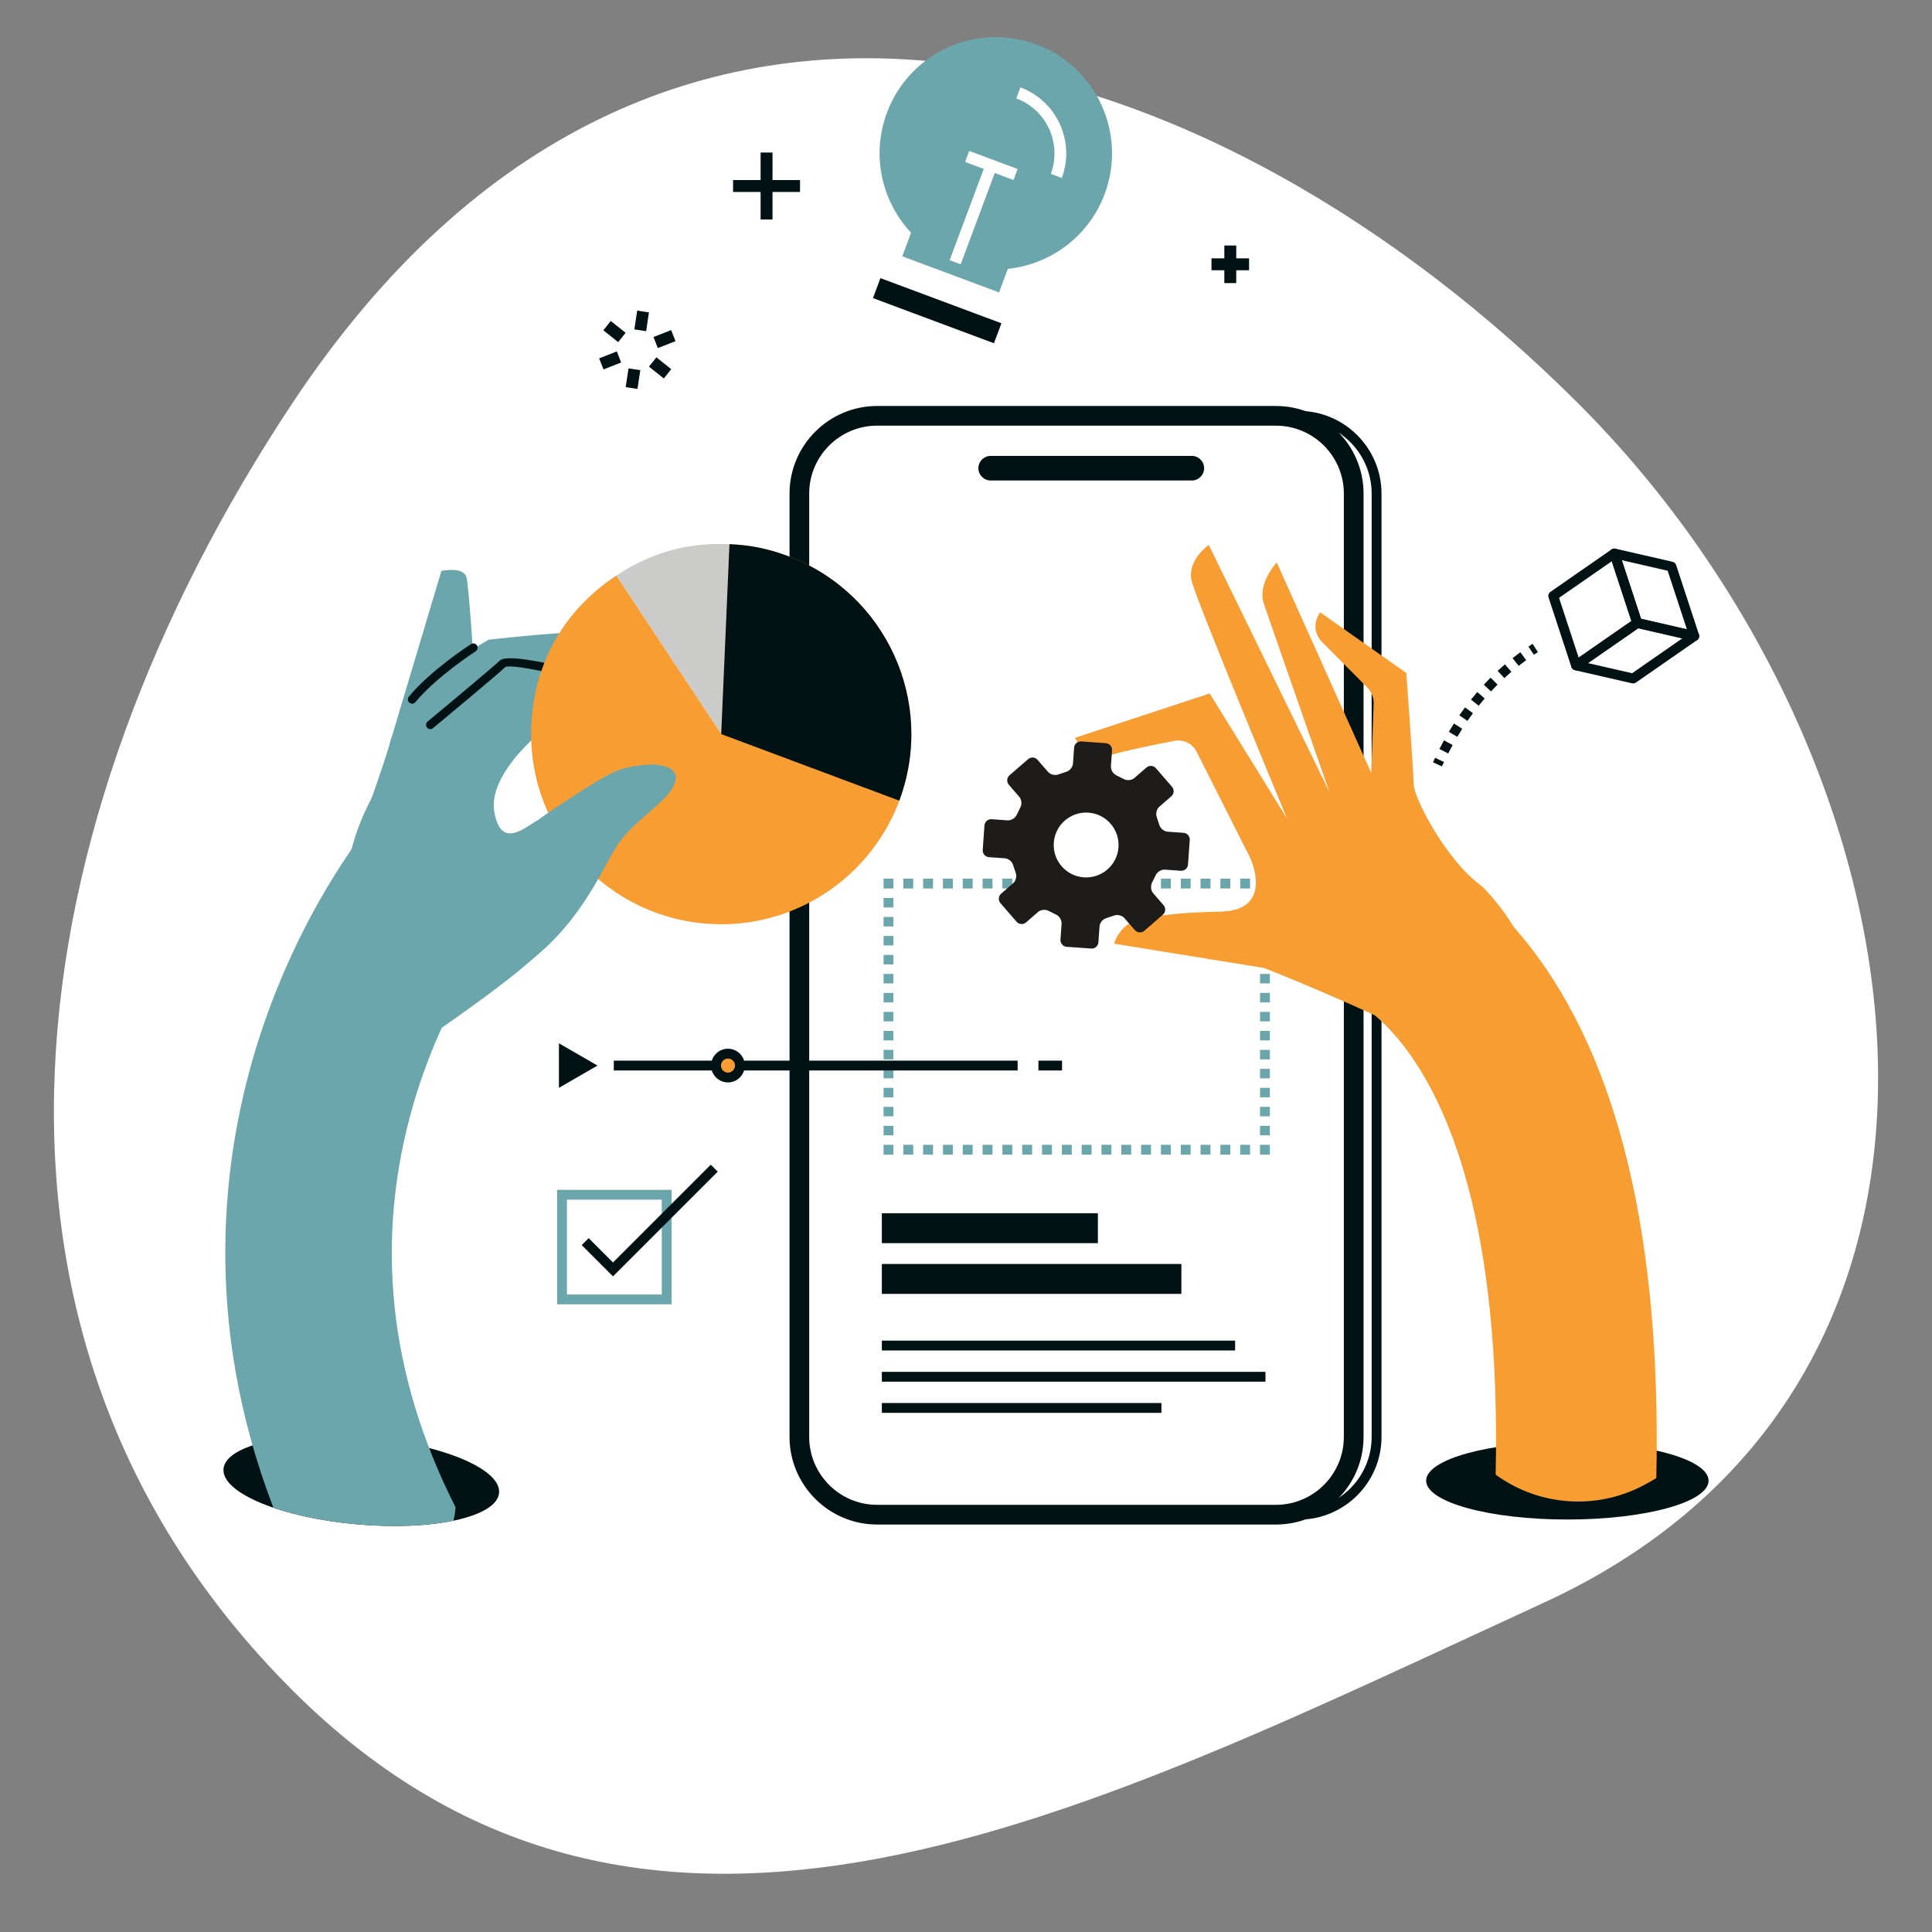 <?xml version="1.0" encoding="UTF-8"?>
<svg xmlns="http://www.w3.org/2000/svg" id="Layer_1" data-name="Layer 1" viewBox="0 0 800 800">
  <rect x="0" y="0" width="800" height="800" fill="#808080" stroke="none"/>
  <defs>
    <style>
      .cls-1 {
        fill: #fff;
      }

      .cls-2 {
        fill: #cbcbca;
      }

      .cls-3 {
        fill: #1d1c1a;
      }

      .cls-4 {
        isolation: isolate;
      }

      .cls-5 {
        fill: #001213;
      }

      .cls-6 {
        fill: #f89d32;
      }

      .cls-7 {
        fill: #6ba6ad;
      }
    </style>
  </defs>
  <path class="cls-1" d="M120.95,699.77c-147.09-147.09-114.94-359.27,0-532.64,152.37-229.84,385.56-147.09,532.64,0,147.09,147.09,188.07,403.42-14.29,496.49-188.98,86.91-371.27,183.24-518.35,36.15Z"></path>
  <g>
    <path class="cls-7" d="M278.1,540.09h-47.41v-47.41h47.41v47.41ZM234.76,536.02h39.26v-39.26h-39.26v39.26Z"></path>
    <path class="cls-5" d="M537.8,629.24h-165.11c-18.89,0-34.25-15.37-34.25-34.25V204.4c0-18.89,15.37-34.25,34.25-34.25h165.11c18.89,0,34.25,15.37,34.25,34.25v390.59c0,18.89-15.37,34.25-34.25,34.25ZM372.68,174.22c-16.64,0-30.18,13.54-30.18,30.18v390.59c0,16.64,13.54,30.18,30.18,30.18h165.11c16.64,0,30.18-13.54,30.18-30.18V204.4c0-16.64-13.54-30.18-30.18-30.18h-165.11Z"></path>
    <g>
      <rect class="cls-1" x="331" y="172.18" width="229.54" height="455.03" rx="27.64" ry="27.64"></rect>
      <path class="cls-5" d="M528.33,631.28h-165.11c-20.01,0-36.29-16.28-36.29-36.29V204.4c0-20.01,16.28-36.29,36.29-36.29h165.11c20.01,0,36.29,16.28,36.29,36.29v390.59c0,20.01-16.28,36.29-36.29,36.29ZM363.21,176.25c-15.52,0-28.14,12.62-28.14,28.14v390.59c0,15.52,12.62,28.14,28.14,28.14h165.11c15.52,0,28.14-12.62,28.14-28.14V204.4c0-15.52-12.62-28.14-28.14-28.14h-165.11Z"></path>
    </g>
    <g>
      <rect class="cls-5" x="365.16" y="555.13" width="146.28" height="4.07"></rect>
      <rect class="cls-5" x="365.16" y="568.05" width="158.84" height="4.07"></rect>
      <rect class="cls-5" x="365.16" y="580.96" width="115.77" height="4.07"></rect>
    </g>
    <g>
      <rect class="cls-5" x="365.16" y="502.38" width="89.45" height="12.38"></rect>
      <rect class="cls-5" x="365.16" y="523.39" width="124.02" height="12.38"></rect>
    </g>
    <g>
      <rect class="cls-7" x="521.74" y="474.04" width="4.07" height="4.07"></rect>
      <path class="cls-7" d="M517.64,478.11h-4.1v-4.07h4.1v4.07ZM509.44,478.11h-4.1v-4.07h4.1v4.07ZM501.23,478.11h-4.1v-4.07h4.1v4.07ZM493.02,478.11h-4.1v-4.07h4.1v4.07ZM484.82,478.11h-4.1v-4.07h4.1v4.07ZM476.61,478.11h-4.1v-4.07h4.1v4.07ZM468.41,478.11h-4.1v-4.07h4.1v4.07ZM460.2,478.11h-4.1v-4.07h4.1v4.07ZM451.99,478.11h-4.1v-4.07h4.1v4.07ZM443.79,478.11h-4.1v-4.07h4.1v4.07ZM435.58,478.11h-4.1v-4.07h4.1v4.07ZM427.38,478.11h-4.1v-4.07h4.1v4.07ZM419.17,478.11h-4.1v-4.07h4.1v4.07ZM410.97,478.11h-4.1v-4.07h4.1v4.07ZM402.76,478.11h-4.1v-4.07h4.1v4.07ZM394.55,478.11h-4.1v-4.07h4.1v4.07ZM386.35,478.11h-4.1v-4.07h4.1v4.07ZM378.14,478.11h-4.1v-4.07h4.1v4.07Z"></path>
      <rect class="cls-7" x="365.86" y="474.04" width="4.07" height="4.07"></rect>
      <path class="cls-7" d="M369.94,470.11h-4.07v-3.93h4.07v3.93ZM369.94,462.25h-4.07v-3.93h4.07v3.93ZM369.94,454.38h-4.07v-3.93h4.07v3.93ZM369.94,446.52h-4.07v-3.93h4.07v3.93ZM369.94,438.66h-4.07v-3.93h4.07v3.93ZM369.94,430.8h-4.07v-3.93h4.07v3.93ZM369.94,422.93h-4.07v-3.93h4.07v3.93ZM369.94,415.07h-4.07v-3.93h4.07v3.93ZM369.94,407.21h-4.07v-3.93h4.07v3.93ZM369.94,399.34h-4.07v-3.93h4.07v3.93ZM369.94,391.48h-4.07v-3.93h4.07v3.93ZM369.94,383.62h-4.07v-3.93h4.07v3.93ZM369.94,375.76h-4.07v-3.93h4.07v3.93Z"></path>
      <rect class="cls-7" x="365.86" y="363.82" width="4.07" height="4.07"></rect>
      <path class="cls-7" d="M517.64,367.9h-4.1v-4.07h4.1v4.07ZM509.44,367.9h-4.1v-4.07h4.1v4.07ZM501.23,367.9h-4.1v-4.07h4.1v4.07ZM493.02,367.9h-4.1v-4.07h4.1v4.07ZM484.82,367.9h-4.1v-4.07h4.1v4.07ZM476.61,367.9h-4.1v-4.07h4.1v4.07ZM468.41,367.9h-4.1v-4.07h4.1v4.07ZM460.2,367.9h-4.1v-4.07h4.1v4.07ZM452,367.9h-4.1v-4.07h4.1v4.07ZM443.79,367.9h-4.1v-4.07h4.1v4.07ZM435.58,367.9h-4.1v-4.07h4.1v4.07ZM427.38,367.9h-4.1v-4.07h4.1v4.07ZM419.17,367.9h-4.1v-4.07h4.1v4.07ZM410.97,367.9h-4.1v-4.07h4.1v4.07ZM402.76,367.9h-4.1v-4.07h4.1v4.07ZM394.55,367.9h-4.1v-4.07h4.1v4.07ZM386.35,367.9h-4.1v-4.07h4.1v4.07ZM378.14,367.9h-4.1v-4.07h4.1v4.07Z"></path>
      <rect class="cls-7" x="521.74" y="363.82" width="4.07" height="4.07"></rect>
      <path class="cls-7" d="M525.82,470.11h-4.07v-3.93h4.07v3.93ZM525.82,462.25h-4.07v-3.93h4.07v3.93ZM525.82,454.38h-4.07v-3.93h4.07v3.93ZM525.82,446.52h-4.07v-3.93h4.07v3.93ZM525.82,438.66h-4.07v-3.93h4.07v3.93ZM525.82,430.8h-4.07v-3.93h4.07v3.93ZM525.82,422.93h-4.07v-3.93h4.07v3.93ZM525.82,415.07h-4.07v-3.93h4.07v3.93ZM525.82,407.21h-4.07v-3.93h4.07v3.93ZM525.82,399.34h-4.07v-3.93h4.07v3.93ZM525.82,391.48h-4.07v-3.93h4.07v3.93ZM525.82,383.62h-4.07v-3.93h4.07v3.93ZM525.82,375.76h-4.07v-3.93h4.07v3.93Z"></path>
    </g>
    <polygon class="cls-5" points="253.83 528.52 240.88 515.57 243.76 512.69 253.83 522.76 294.32 482.27 297.2 485.15 253.83 528.52"></polygon>
    <g>
      <path class="cls-5" d="M635.15,271.12l-2.27-3.38c.57-.39,1.15-.77,1.73-1.14l2.21,3.42c-.56.36-1.11.72-1.67,1.1Z"></path>
      <path class="cls-5" d="M599.67,311.98l-3.63-1.85c.62-1.21,1.25-2.41,1.89-3.58l3.57,1.96c-.62,1.13-1.23,2.29-1.83,3.46ZM603.44,305.11l-3.51-2.07c.69-1.17,1.4-2.32,2.12-3.45l3.43,2.19c-.69,1.09-1.38,2.2-2.05,3.34ZM607.64,298.51l-3.36-2.3c.77-1.12,1.56-2.22,2.35-3.3l3.28,2.42c-.77,1.04-1.53,2.1-2.27,3.18ZM612.29,292.23l-3.19-2.54c.85-1.07,1.71-2.11,2.59-3.13l3.09,2.65c-.84.98-1.67,1.98-2.49,3.01ZM617.39,286.3l-2.99-2.77c.93-1,1.87-1.97,2.82-2.93l2.88,2.88c-.91.91-1.82,1.85-2.71,2.81ZM622.91,280.79l-2.77-2.99c1-.93,2.01-1.83,3.04-2.7l2.65,3.09c-.98.84-1.95,1.71-2.92,2.59ZM628.84,275.72l-2.52-3.2c1.07-.84,2.14-1.66,3.23-2.45l2.4,3.29c-1.05.76-2.08,1.55-3.11,2.36Z"></path>
      <path class="cls-5" d="M597.09,317.35l-3.71-1.68c.29-.63.57-1.26.86-1.88l3.69,1.73c-.28.6-.56,1.21-.84,1.82Z"></path>
    </g>
    <g>
      <polygon class="cls-5" points="247.41 441.23 239.43 445.84 231.44 450.45 231.44 441.23 231.44 432.01 239.43 436.62 247.41 441.23"></polygon>
      <rect class="cls-5" x="254.16" y="439.19" width="167.22" height="4.07"></rect>
      <rect class="cls-5" x="429.99" y="439.19" width="9.78" height="4.07"></rect>
      <g>
        <path class="cls-6" d="M306.38,441.23c0,2.73-2.21,4.95-4.95,4.95s-4.95-2.21-4.95-4.95,2.21-4.95,4.95-4.95,4.95,2.21,4.95,4.95Z"></path>
        <path class="cls-5" d="M301.43,448.21c-3.85,0-6.98-3.13-6.98-6.98s3.13-6.98,6.98-6.98,6.98,3.13,6.98,6.98-3.13,6.98-6.98,6.98ZM301.43,438.32c-1.6,0-2.91,1.31-2.91,2.91s1.31,2.91,2.91,2.91,2.91-1.31,2.91-2.91-1.31-2.91-2.91-2.91Z"></path>
      </g>
    </g>
    <g>
      <path class="cls-5" d="M92.55,608.22c-.87,9.95,23.97,20.24,55.48,22.99,31.51,2.75,57.76-3.09,58.63-13.04.87-9.95-23.97-20.24-55.48-22.99-31.51-2.75-57.76,3.09-58.63,13.04Z"></path>
      <g>
        <path class="cls-7" d="M161.42,307.84l21.35-71.41s9.49-2.18,10.47,2.99c.99,5.17,2.88,34.29,2.88,34.29,0,0-33.72,39.3-34.7,34.14Z"></path>
        <path class="cls-7" d="M264.36,263.83c-1.71-6.04-62.07,1.07-62.07,1.07,0,0-19.77,11.33-26.05,18.77-6.28,7.44-12.04,14.55-14.82,24.18-2.78,9.63-11.06,32.7-11.06,32.7l66.49-47.03,23.36-11.36s27.29-7.27,24.15-18.33Z"></path>
        <path class="cls-5" d="M170.66,291.37c-.4,0-.8-.13-1.13-.41-.75-.62-.86-1.74-.24-2.49,9.1-11,25.08-21.33,25.75-21.76.82-.53,1.92-.29,2.45.53.53.82.29,1.92-.53,2.45-.16.1-16.19,10.47-24.94,21.04-.35.42-.86.64-1.37.64Z"></path>
        <path class="cls-7" d="M144.15,358.75s1.56-14.74,11.97-32.24c3.47-5.83,7.93-11.98,13.64-17.98,12.1-12.72,22.53-22.2,29.67-28.31,6.08-5.2,14.34-7.03,22.05-4.95l51.92,14.04s4.19,14.57-8.41,15.76c-5.48.52-42.79-.41-42.79-.41,0,0-20.15,16.61-17.51,31.59,2.64,14.97,11.75,7.13,17.39,3.7,3.83-2.33,21.21,34.77.03,55.61-12.05,11.86-47.89,36.35-77.88,56.35l-.08-93.17Z"></path>
        <path class="cls-5" d="M178.18,301.92c-.51,0-1.01-.22-1.36-.64-.62-.75-.52-1.87.23-2.5.27-.22,26.91-22.35,29.89-25.23,3.3-3.18,24.73,2.08,37.21,5.49.94.26,1.5,1.23,1.24,2.18-.26.94-1.24,1.5-2.18,1.24-14.46-3.95-31.55-7.48-33.94-6.26-2.96,2.87-28.86,24.39-29.97,25.31-.33.27-.73.41-1.13.41Z"></path>
        <g>
          <g>
            <path class="cls-2" d="M298.65,303.97l-43.46-65.63c14.51-9.59,29.52-13.76,46.89-13l-3.42,78.63Z"></path>
            <path class="cls-6" d="M298.65,303.97l3.42-78.63c43.42,1.89,77.11,38.63,75.22,82.06-1.89,43.43-38.64,77.12-82.06,75.23-43.44-1.89-77.11-38.65-75.22-82.08,1.13-26.06,13.44-47.81,35.18-62.21l43.46,65.63Z"></path>
          </g>
          <path class="cls-5" d="M298.64,303.97l73.73,27.56c15.22-40.72-5.46-86.07-46.17-101.3-8.15-3.05-15.46-4.52-24.14-4.9l-3.42,78.63Z"></path>
        </g>
        <path class="cls-7" d="M221.88,340.22c3.52-2.77,25.92-17.93,33.33-20.96,3.61-1.48,9.69-2.7,14.9-2.61-1.92-.2,6.77.02,1.84.09,4.62.39,8.14,2.02,7.86,5.76-.62,8.24-17.25,16.37-24.47,27.97-7.22,11.6-15.63,33.22-39.84,50.44-6.7,4.76-20.81,9.95-35.88,17.42-9.38-3.09-16.11-8.26-19.06-15.49-7.58-18.53,57.8-59.86,61.33-62.63Z"></path>
      </g>
      <path class="cls-7" d="M188.63,624.13c-.13,1.9-.43,3.75-.87,5.54-10.5,2.18-24.49,2.87-39.73,1.54-13.28-1.16-25.35-3.66-34.83-6.91-29.74-77.49-20.99-145.29-7.1-190.6,17.02-55.49,45.42-90.16,46.62-91.61l26.6,22.05,26.7,21.92c-.22.27-21.96,27.35-34.63,70.45-16.5,56.08-10.69,112.47,17.25,167.62Z"></path>
    </g>
    <path class="cls-5" d="M493.51,198.96h-83.29c-2.81,0-5.09-2.28-5.09-5.09s2.28-5.09,5.09-5.09h83.29c2.81,0,5.09,2.28,5.09,5.09s-2.28,5.09-5.09,5.09Z"></path>
    <ellipse class="cls-5" cx="649.01" cy="613.12" rx="58.47" ry="16.08"></ellipse>
    <g>
      <path class="cls-6" d="M630.08,429.04c18.96-23.47-12.53-59.23-17.4-62.81-13.52-9.93-27.18-35.4-27.31-41.49-.13-6.09-3.05-46.07-3.05-46.07l-35.65-25.1s-5.17,6.36,1.14,12.66c4.61,4.6,13.74,13.79,18.34,18.42,1.78,1.8,2.74,4.24,2.65,6.77l-.98,28.67-39.16-87.19s-8.18,8.73-5.32,17.17c2.87,8.43,27.09,77.76,27.09,77.76l-49.91-102.2s-9.23,6.44-7.05,15.08c2.18,8.64,39.46,98.24,39.46,98.24l-32.03-51.79-55.83,18.37s5.52,9.88,15.08,7.05c6.35-1.88,18.6-4.35,26.1-5.8,3.76-.73,7.54,1.13,9.27,4.55l22.21,44s10.08,21.52-12.02,22.12c-22.1.6-19.42,1.5-25.91,1.56-15.96.15-18.43,11.76-18.43,11.76l62.02,10.04s34.39,13.31,72.27,32.18c19.9,9.91,23.89,9.06,34.41-3.95Z"></path>
      <path class="cls-6" d="M685.83,612.08l-3.83,2.17c-19.8,11.19-44.31,9.77-62.68-3.63h0c2.28-103.5-19.61-153.87-38.36-177.9-14.04-17.98-27.45-22.13-27.57-22.15l9.54-65.84c6.35.92,39.6,7.51,70.47,47.06,36.97,47.36,54.61,121.48,52.44,220.31Z"></path>
    </g>
    <path class="cls-3" d="M488.94,360.56l-6.57-.46c-1.54-.11-3.27.95-3.85,2.37l-1.43,2.88c-.77,1.32-.6,3.33.4,4.49l4.32,4.98c1,1.16.88,2.92-.28,3.92l-7.69,6.69c-1.15.99-2.92.86-3.92-.28l-4.32-4.98c-1.01-1.15-2.97-1.62-4.39-1.03l-3.04,1.02c-1.48.37-2.78,1.93-2.88,3.46l-.46,6.57c-.11,1.52-1.46,2.69-2.97,2.58l-10.18-.72c-1.52-.11-2.67-1.45-2.56-2.98l.46-6.57c.11-1.53-.96-3.25-2.38-3.83l-2.88-1.44c-1.32-.78-3.34-.6-4.48.4l-4.98,4.33c-1.15.99-2.91.87-3.91-.28l-6.69-7.71c-.99-1.14-.87-2.91.28-3.92l4.97-4.32c1.16-1,1.62-2.98,1.04-4.39l-1.01-3.05c-.38-1.49-1.94-2.78-3.47-2.89l-6.58-.47c-1.52-.11-2.68-1.45-2.57-2.97l.72-10.16c.11-1.53,1.45-2.68,2.97-2.58l6.58.47c1.53.11,3.25-.96,3.84-2.37l1.43-2.89c.77-1.31.59-3.34-.41-4.5l-4.32-4.98c-.99-1.15-.87-2.92.28-3.92l7.71-6.68c1.15-1,2.91-.88,3.91.28l4.33,4.98c.99,1.15,2.96,1.62,4.38,1.04l3.06-1.02c1.49-.38,2.79-1.94,2.9-3.47l.46-6.57c.11-1.53,1.44-2.69,2.95-2.58l10.18.72c1.52.11,2.69,1.44,2.58,2.97l-.46,6.57c-.11,1.53.96,3.25,2.37,3.84l2.87,1.44c1.33.77,3.33.59,4.49-.41l4.98-4.32c1.16-1,2.93-.88,3.92.28l6.67,7.7c1,1.15.88,2.93-.28,3.92l-4.98,4.32c-1.16,1.01-1.6,2.99-1.03,4.4l1.01,3.06c.38,1.48,1.94,2.78,3.48,2.89l6.57.46c1.52.11,2.68,1.44,2.57,2.97l-.72,10.16c-.11,1.52-1.44,2.69-2.97,2.58ZM450.7,336.5c-7.41-.52-13.82,5.05-14.35,12.45-.52,7.4,5.05,13.82,12.45,14.34,7.38.52,13.82-5.05,14.34-12.45.52-7.39-5.06-13.82-12.45-14.34Z"></path>
    <g class="cls-4">
      <path class="cls-5" d="M676.24,282.99c-.15,0-.31-.02-.46-.05l-23.62-5.42c-.79-.18-1.39-.81-1.54-1.6-.15-.79.18-1.6.84-2.06l25.33-17.58c.47-.33,1.06-.44,1.62-.31l23.62,5.42c.79.18,1.39.81,1.54,1.6.15.79-.18,1.6-.84,2.06l-25.33,17.58c-.34.24-.75.36-1.16.36ZM657.56,274.58l18.26,4.19,20.8-14.44-18.26-4.19-20.8,14.44Z"></path>
      <path class="cls-5" d="M701.56,265.41c-.15,0-.3-.02-.46-.05l-23.62-5.42c-.7-.16-1.26-.67-1.48-1.35l-9.45-28.77c-.23-.7-.06-1.46.43-2.01.49-.54,1.24-.78,1.96-.61l23.63,5.42c.7.16,1.26.67,1.48,1.35l9.45,28.77c.23.7.06,1.47-.43,2.01-.39.43-.94.66-1.5.66ZM679.52,256.23l18.99,4.36-7.96-24.26-18.99-4.36,7.97,24.26Z"></path>
      <path class="cls-5" d="M652.61,277.57c-.22,0-.44-.03-.65-.11-.61-.2-1.09-.69-1.29-1.3l-9.45-28.77c-.28-.86.03-1.79.77-2.31l25.33-17.58c.53-.37,1.2-.46,1.81-.26.61.2,1.09.68,1.29,1.3l9.45,28.77c.28.86-.03,1.79-.77,2.31l-25.33,17.58c-.35.24-.75.36-1.16.36ZM645.57,247.56l8.12,24.74,21.84-15.16-8.13-24.74-21.84,15.16Z"></path>
    </g>
  </g>
  <g>
    <g>
      <path class="cls-7" d="M367.25,46.68c9.29-24.9,37.01-37.56,61.91-28.27,24.9,9.29,37.56,37.01,28.27,61.91-6.6,17.69-22.51,29.16-40.1,31l-3.64,9.76-40.08-14.95,3.64-9.76c-12.08-12.91-16.6-32-10-49.69Z"></path>
      <rect class="cls-5" x="383.63" y="101.9" width="8.83" height="53.47" transform="translate(131.91 447.25) rotate(-69.54)"></rect>
    </g>
    <rect class="cls-1" x="381.61" y="86.12" width="42.78" height="4.87" transform="translate(179.16 435.17) rotate(-69.54)"></rect>
    <rect class="cls-1" x="408.04" y="57.82" width="4.87" height="21.39" transform="translate(202.82 429.15) rotate(-69.54)"></rect>
    <path class="cls-1" d="M439.67,73.7l-4.56-1.7c4.68-12.55-1.72-26.58-14.28-31.26l1.7-4.56c15.07,5.62,22.76,22.46,17.14,37.53Z"></path>
  </g>
  <g>
    <rect class="cls-5" x="248.72" y="146.79" width="7.86" height="4.92" transform="translate(-37.06 102.62) rotate(-21.43)"></rect>
    <rect class="cls-5" x="271.22" y="137.96" width="7.86" height="4.92" transform="translate(-32.28 110.23) rotate(-21.43)"></rect>
    <rect class="cls-5" x="258.17" y="154.32" width="7.86" height="4.93" transform="translate(68.02 392.6) rotate(-81.43)"></rect>
    <rect class="cls-5" x="261.77" y="130.43" width="7.86" height="4.93" transform="translate(94.73 375.84) rotate(-81.44)"></rect>
    <rect class="cls-5" x="251.99" y="133.37" width="4.93" height="7.86" transform="translate(-11.55 250.63) rotate(-51.43)"></rect>
    <rect class="cls-5" x="270.88" y="148.44" width="4.93" height="7.86" transform="translate(-16.22 271.06) rotate(-51.43)"></rect>
  </g>
  <g>
    <rect class="cls-5" x="506.97" y="101.66" width="4.93" height="15.56"></rect>
    <rect class="cls-5" x="501.65" y="106.98" width="15.56" height="4.93"></rect>
  </g>
  <g>
    <rect class="cls-5" x="314.95" y="63.16" width="4.93" height="27.72"></rect>
    <rect class="cls-5" x="303.55" y="74.56" width="27.72" height="4.93"></rect>
  </g>
</svg>
